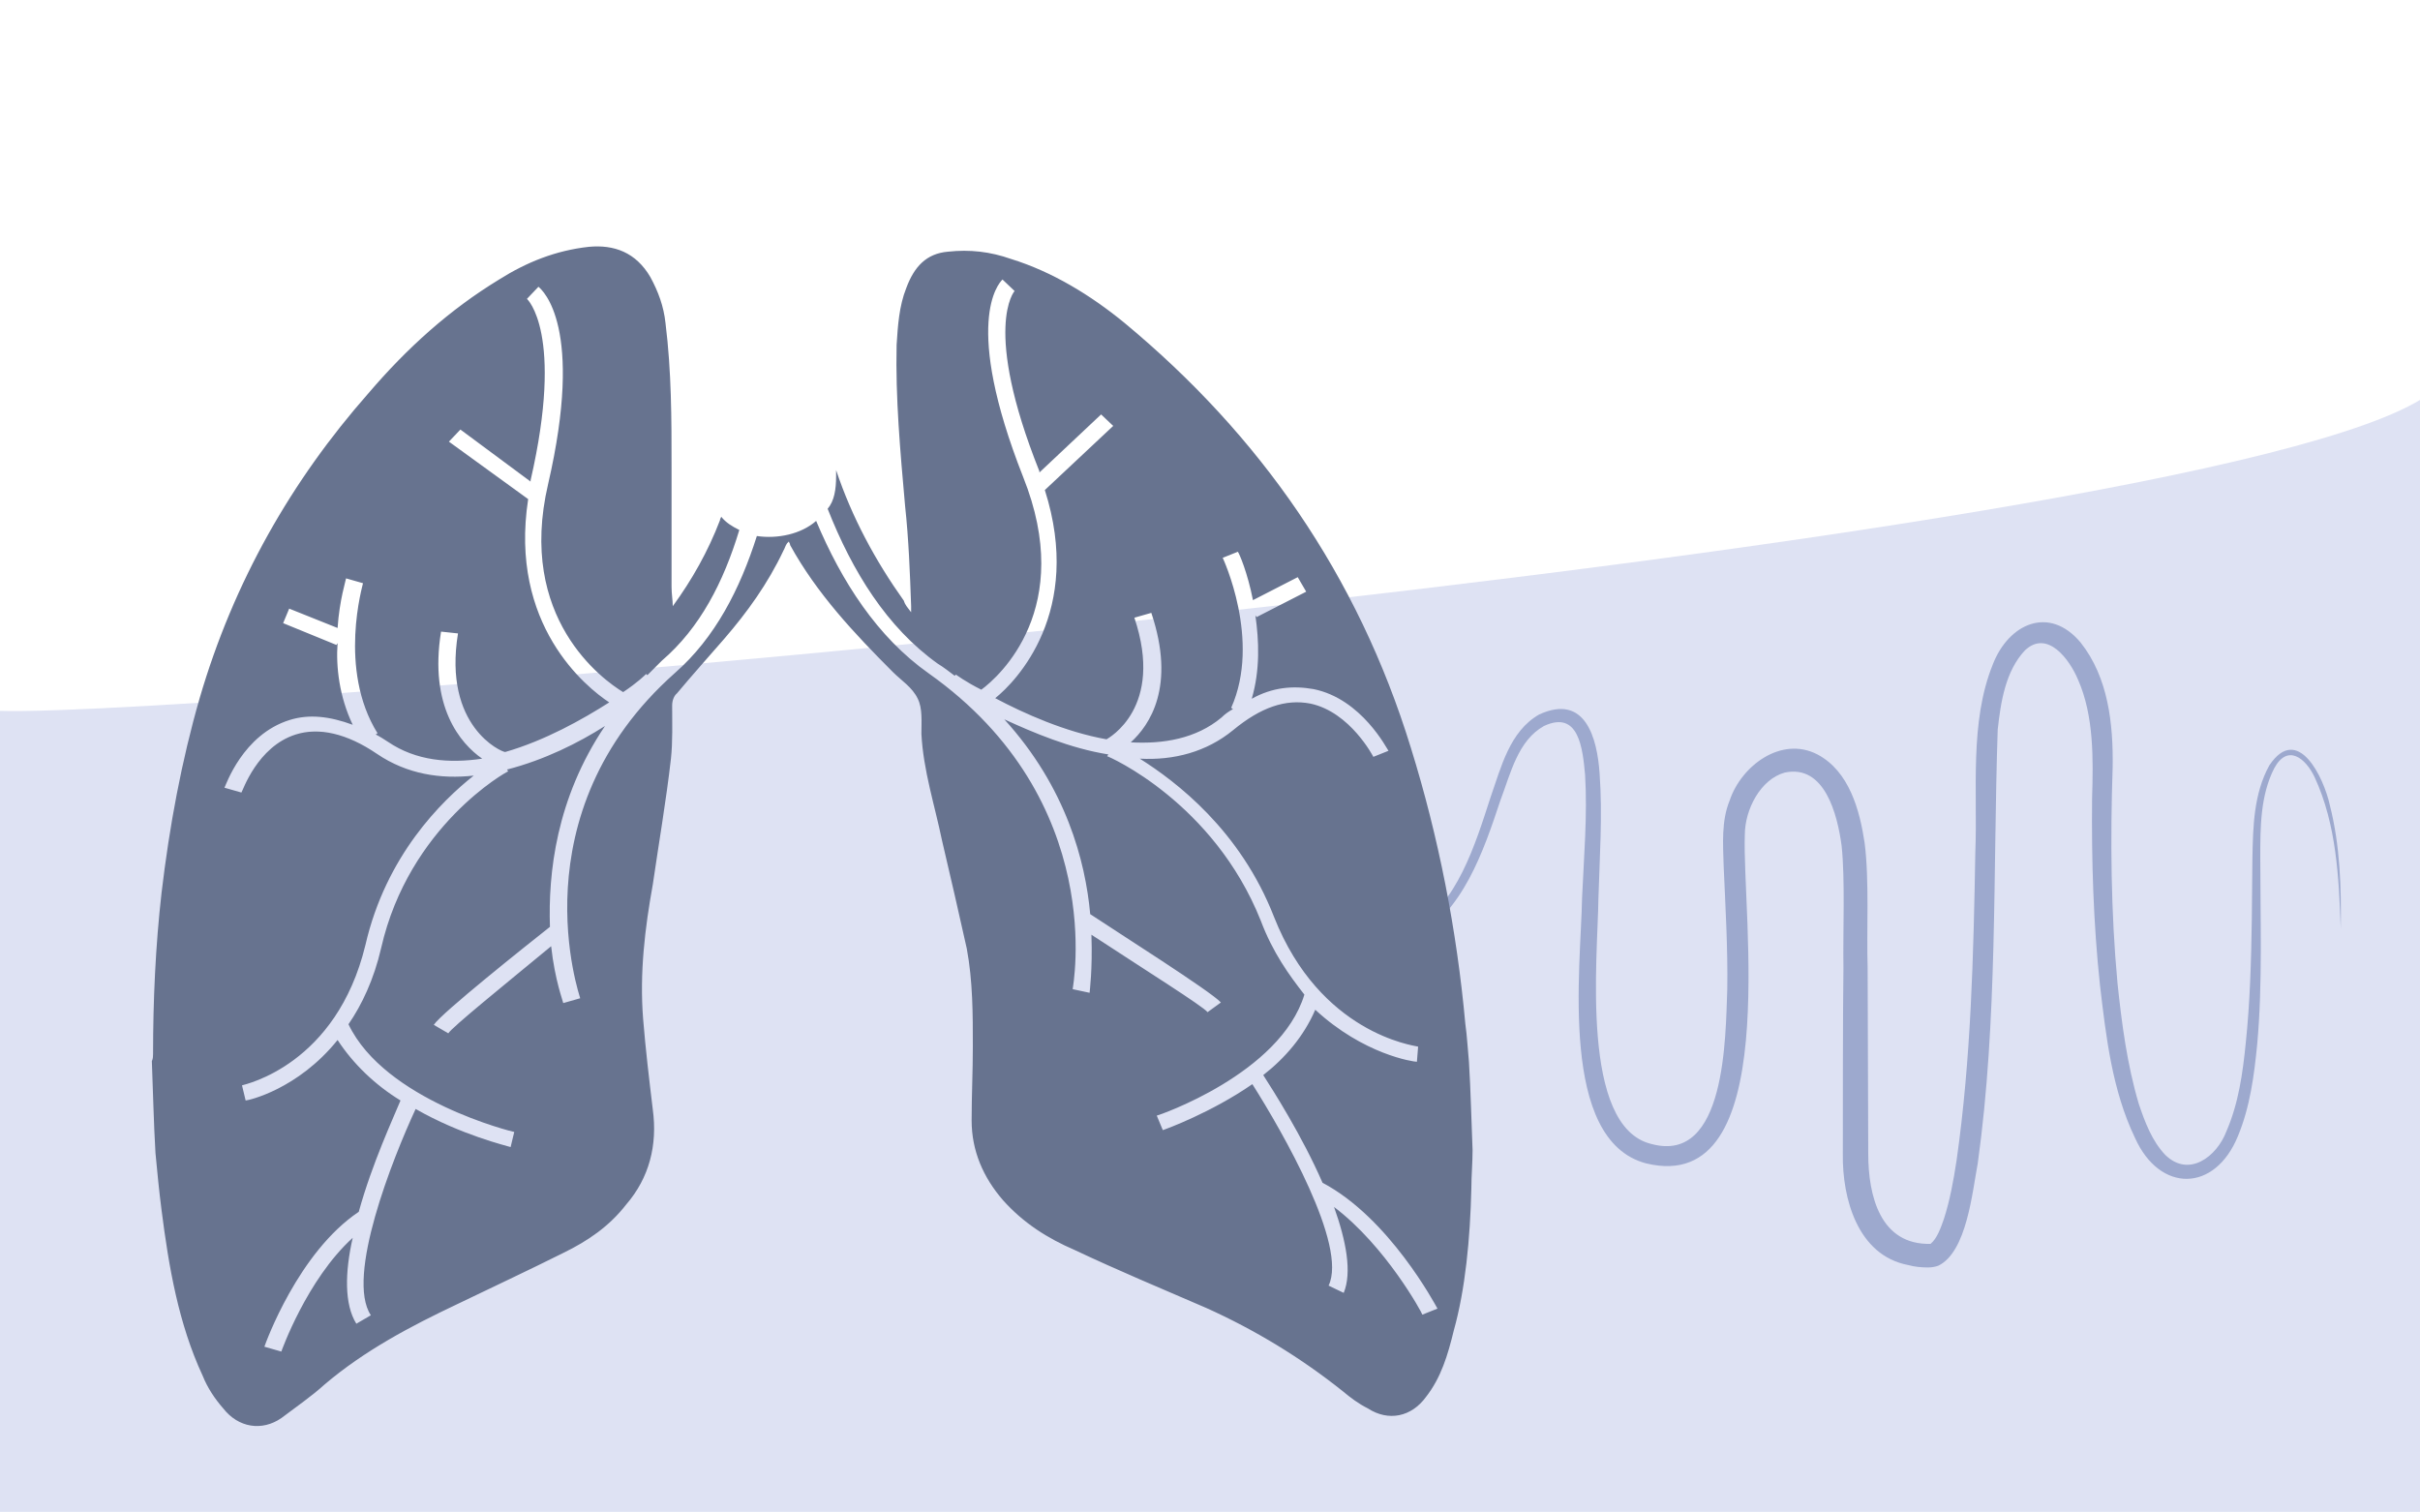 <?xml version="1.0" encoding="utf-8"?>
<!-- Generator: Adobe Illustrator 27.0.1, SVG Export Plug-In . SVG Version: 6.00 Build 0)  -->
<svg version="1.1" id="Ebene_1" xmlns="http://www.w3.org/2000/svg" xmlns:xlink="http://www.w3.org/1999/xlink" x="0px" y="0px"
	 viewBox="0 0 400 250" style="enable-background:new 0 0 400 250;" xml:space="preserve">
<style type="text/css">
	.st0{fill:#DEE2F3;}
	.st1{fill:#9DA9CE;}
	.st2{fill:#67738F;}
</style>
<path class="st0" d="M401.1,65.4C364.3,90.8,33.5,118.6,0,117.5c0,33.8-0.4,132.4-0.4,132.4h401.5v-127V65.4z"/>
<g>
	<path class="st1" d="M385.1,133.1c-1-4.6-5.3-13.6-10-6.6c-2.6,4.7-2.7,10.2-2.8,15.3l-0.1,10.2c-0.1,6.8-0.3,13.7-1,20.4
		c-0.5,5-1.2,10-3.2,14.6c-1.6,4.2-6.2,7.7-10.1,3.9c-2.2-2.3-3.4-5.5-4.4-8.5c-1.9-6.4-2.8-13.2-3.5-19.9
		c-1.1-11.8-1.2-23.8-0.8-35.7c0.1-7.1-0.7-14.8-5.3-20.6c-5.2-6.2-11.9-3.1-14.5,3.6c-3.9,9.6-2.5,21-2.9,31.1
		c-0.3,17-0.7,34.1-3.1,50.9c-0.5,3.3-1.1,6.6-2.1,9.7c-0.5,1.4-1.1,3.2-2.2,4.1c-8.3,0.2-10.3-7.9-10.3-14.9c0-6.5-0.1-24-0.1-30.7
		c-0.2-6.1,0.3-14.5-0.5-20.7c-0.8-5.3-2.5-11.8-7.8-14.6c-6-3.1-12.6,1.9-14.5,7.6c-1.4,3.4-1.1,7.2-1,10.8
		c0.3,6.9,0.7,13.6,0.6,20.4c-0.3,7.9-0.2,28.9-12.5,25.6c-11.9-2.8-8.9-30.9-8.8-40.6c0.2-6.8,0.7-13.7,0.2-20.6
		c-0.4-6-2.4-13.3-10-9.8c-4.9,2.8-6.3,8.8-8,13.6c-2.6,8-5.5,17.6-12.9,22.1c0.1,0.5,0.1,1,0.1,1.4c8.2-4.4,11.6-14.5,14.4-22.9
		c1.7-4.5,2.9-9.9,7.2-12.3c5.8-2.7,6.4,3.8,6.8,8.1c0.4,6.7-0.2,13.5-0.5,20.3c-0.2,11.6-3.9,40.1,10.6,43.9
		c22.7,5.5,15.8-41.5,16.3-54.3c0-4.2,2.6-9.2,6.6-10.3c6.6-1.4,8.7,6.9,9.4,12.1c0.6,5.6,0.2,14.3,0.3,20.2
		c-0.1,6.7-0.1,24.3-0.1,30.8c-0.1,7.2,2.4,16.7,10.8,18.3c1.1,0.3,2.2,0.4,3.3,0.4c0.5,0,1.2-0.1,1.7-0.3
		c4.7-2.3,5.6-12.2,6.5-16.9c3.3-23.7,2.5-47.9,3.3-71.7c0.5-4.6,1.3-9.7,4.5-13.1c3.7-3.5,7.4,1.5,8.8,4.9
		c2.6,5.9,2.5,13.1,2.3,19.5c-0.1,10.3,0.2,20.6,1.3,30.9c1,8.5,2,17.4,5.8,25.3c4.1,9.1,13.2,9,17-0.3c2-4.8,2.7-10.1,3.2-15.3
		c0.9-9.9,0.5-20.8,0.5-30.8c0-4.9,0-10.2,2.3-14.7c2.2-4.1,5.2-1.7,6.7,1.5c3.6,7.8,4,16.6,4.3,25
		C387,146.7,386.8,139.8,385.1,133.1z"/>
</g>
<path class="st2" d="M243.2,196.4c0-2,0.2-4.2,0.2-6.3c-0.2-4.7-0.3-9.8-0.6-14.6c-0.2-2-0.3-4.2-0.6-6.3c-1.4-15.4-4.4-30.8-9-45.6
	c-8.8-28.6-25-51.7-47.3-70.2c-5.6-4.6-12-8.5-18.8-10.6c-3.4-1.2-6.8-1.6-10.4-1.2c-3.6,0.3-5.6,2.5-6.9,6c-1.2,3-1.4,6.3-1.6,9.4
	c-0.2,8.8,0.6,17.6,1.4,26.6c0.6,5.6,0.8,11,1,16.6c0,0.2,0,0.3,0,1c-0.6-0.8-1-1.2-1.2-1.9c-4.7-6.6-8.6-13.8-11.2-21.6
	c0,0.3,0,0.6,0,1c0,2.2-0.3,4.1-1.4,5.4c4.1,10.4,9.8,19.6,18.2,25.6c1,0.6,2,1.4,2.8,2l0.2-0.2c0,0,1.6,1.2,4.2,2.5
	c3-2.2,15.6-13.5,6.9-35.2c-10-25.4-4.1-31.9-3.4-32.6l2,1.9c0,0-5.4,6,4.1,29.8v0.2l10.2-9.6l2,1.9l-11.3,10.6
	c6.4,20.1-4.7,31.6-8.2,34.4c4.7,2.5,11.6,5.6,18.4,6.8l0,0c0.3-0.2,9.6-5.2,4.6-20.1l2.8-0.8c4.1,12.2-0.3,18.6-3.4,21.4
	c5.4,0.3,10.8-0.6,15-4.1c0.6-0.6,1.2-1,1.9-1.4l-0.3-0.2c5-11.2-1.4-24.8-1.4-24.8l2.5-1c0.2,0.2,1.6,3.4,2.5,8l7.4-3.8l1.4,2.4
	l-8.2,4.2l-0.2-0.3c0.6,4.2,0.8,9-0.6,13.8c3.4-1.9,6.8-2.2,10.2-1.6c8,1.6,12.2,10,12.4,10.2l-2.5,1c0,0-3.8-7.4-10.4-8.8
	c-4.1-0.8-8.2,0.6-12.8,4.4c-4.4,3.6-9.8,5-15.4,4.7c6,3.8,16.6,11.8,22.2,26.2c7.6,19.2,23,21.2,23.8,21.4l-0.2,2.5
	c-0.6,0-8.8-1.2-16.8-8.6c-1.9,4.4-5,8-8.6,10.8c1.6,2.5,6.4,10,9.8,17.8c11,5.8,18.6,20.1,19,20.8l-2.5,1c0-0.2-6-11.3-14.6-17.8
	c2,5.6,3,10.8,1.6,14.2l-2.5-1.2c3.2-6.6-7.6-25.4-12.6-33.3c-6.8,4.7-14.2,7.4-14.8,7.6l-1-2.4c0.2,0,20.4-6.9,24.4-20
	c-2.5-3.2-5.2-6.9-7.2-12.2c-7.8-19.6-25.2-27.2-25.4-27.2l0.2-0.3c-6.3-1-12.4-3.6-17.2-5.8c10.2,11.2,13.4,23.4,14.2,32.2
	c4.2,2.8,20,12.8,21.6,14.6l-2.2,1.6c-0.8-1-10.2-6.9-19.2-12.8c0.2,5.8-0.3,9.4-0.3,9.6l-2.8-0.6c0-0.3,6-31.1-23.8-52.2
	c-8.5-6-14.4-15.2-18.6-25.2c-2.5,2.2-6.4,3-9.8,2.5c-2.8,8.8-6.9,16.8-13.5,22.6c-26.4,23.4-15.7,53.6-15.7,53.8l-2.8,0.8
	c0-0.2-1.4-3.8-2-9.4c-8,6.6-16.4,13.4-17,14.4l-2.4-1.4c1.2-1.9,15.4-13.2,19.2-16.2c-0.3-8.8,1-21.2,9.1-33.2
	c-4.4,2.8-10,5.6-16.2,7.2l0.2,0.3c-0.2,0-16.4,9-21,29.2c-1.2,5.2-3.2,9.4-5.4,12.6c6,12.6,27.2,17.8,27.4,17.8l-0.6,2.5
	c-0.6-0.2-8.2-2-15.7-6.3c-3.8,8.2-11.6,27.8-7.4,34.1l-2.4,1.4c-2-3.2-1.9-8.5-0.6-14.2c-7.6,6.9-11.8,18.8-11.8,18.8l-2.8-0.8
	c0.2-0.6,5.6-15.6,15.6-22.3c2.2-8,5.8-15.7,6.9-18.4c-4.1-2.5-7.8-6-10.4-10c-6.6,8.2-14.8,10-15.2,10l-0.6-2.5
	c0.6-0.2,15.6-3.4,20.4-23.2c3.4-14.8,12.6-23.8,17.9-28c-5.4,0.6-11-0.2-16-3.6s-9.6-4.4-13.4-3.2c-6.4,2-8.8,9.4-9,9.6l-2.8-0.8
	c0.2-0.3,3-8.8,10.8-11.2c3.2-1,6.6-0.6,10.4,0.8c-2.2-4.6-2.8-9.6-2.5-13.5l-0.2,0.3l-8.8-3.6l1-2.4l8,3.2c0.3-4.6,1.4-8,1.4-8.2
	l2.8,0.8c0,0.2-4.2,14.2,2.4,24.8l-0.3,0.2c0.6,0.3,1.4,0.8,2,1.2c4.7,3.2,10.2,3.6,15.6,2.8c-3.6-2.5-8.8-8.6-6.8-21l2.8,0.3
	c-2.5,15.4,7.2,19.6,7.8,19.6l0,0c6.6-1.9,12.8-5.4,17.2-8.2c-3.8-2.5-16.6-12.8-13.4-33.6L74.2,73l1.9-2l11.6,8.6v-0.2
	c5.6-24.4-0.6-30-0.6-30l1.9-2C89.7,48,96.6,54,90.6,80c-5.2,22.2,9.1,32.4,12.4,34.4c2.4-1.6,3.6-2.8,3.8-3l0.2,0.2
	c0.8-0.8,1.6-1.6,2.4-2.4c6.3-5.4,10.2-13,12.8-21.6c-1.2-0.6-2.2-1.2-3-2.2c0,0.2-0.2,0.3-0.2,0.6c-2,5.2-4.6,9.8-7.8,14.2
	c0-1-0.2-2-0.2-3.2c0-6.6,0-13.2,0-19.8c0-8,0-15.7-1-23.8c-0.3-2.8-1.2-5.2-2.5-7.6c-2.4-4.1-6-5.4-10.2-5
	c-5.4,0.6-10.2,2.5-14.8,5.4c-8.2,5-15.2,11.3-21.6,18.8C48.2,79.4,38.6,96.2,33,115.4c-3,10.4-5,21.2-6.3,32.2
	c-1,8.8-1.4,17.8-1.4,26.6c0,0.3,0,0.8-0.2,1.2c0.2,5,0.3,10.2,0.6,15.2c0.3,3.2,0.6,6.3,1,9.4c1.2,9.4,2.8,18.8,6.8,27.4
	c0.8,2,2,3.8,3.4,5.4c2.5,3.2,6.4,3.8,9.6,1.6c2.5-1.9,5-3.6,7.2-5.6c6.6-5.6,14.2-9.6,21.8-13.2c5.8-2.8,11.8-5.6,17.6-8.5
	c4.1-2,7.6-4.4,10.4-8c3.8-4.4,5.2-9.8,4.4-15.7c-0.6-5-1.2-10-1.6-15c-0.6-7.6,0.3-15,1.6-22.2c1-6.9,2.2-13.8,3-20.8
	c0.3-2.8,0.2-5.8,0.2-8.8c0-0.8,0.3-1.6,0.8-2c2.5-3,5.2-6,7.8-9c3.8-4.4,7.2-9.1,9.8-14.6c0.2-0.3,0.3-0.8,0.6-1.2
	c0,0,0.2-0.2,0.3-0.3c0,0.2,0.2,0.3,0.2,0.6c4.4,8,10.6,14.6,17,21c1.4,1.4,3.2,2.5,4.1,4.4c0.8,1.6,0.6,3.8,0.6,5.8
	c0.3,6,2.2,11.8,3.4,17.6c1.4,6,2.8,12,4.1,17.9c1,5.4,1,10.8,1,16.2c0,4.1-0.2,8-0.2,12.2c0,5,1.9,9.4,5.2,13.2
	c3.4,3.8,7.4,6.3,11.8,8.2c7.2,3.4,14.4,6.4,21.8,9.6c8,3.6,15.6,8.2,22.6,13.8c1.2,1,2.5,2,4.1,2.8c3.4,2.2,7.2,1.4,9.6-1.9
	c2.5-3.2,3.6-6.9,4.6-11C242.2,213.1,243,204.8,243.2,196.4z"/>
</svg>

